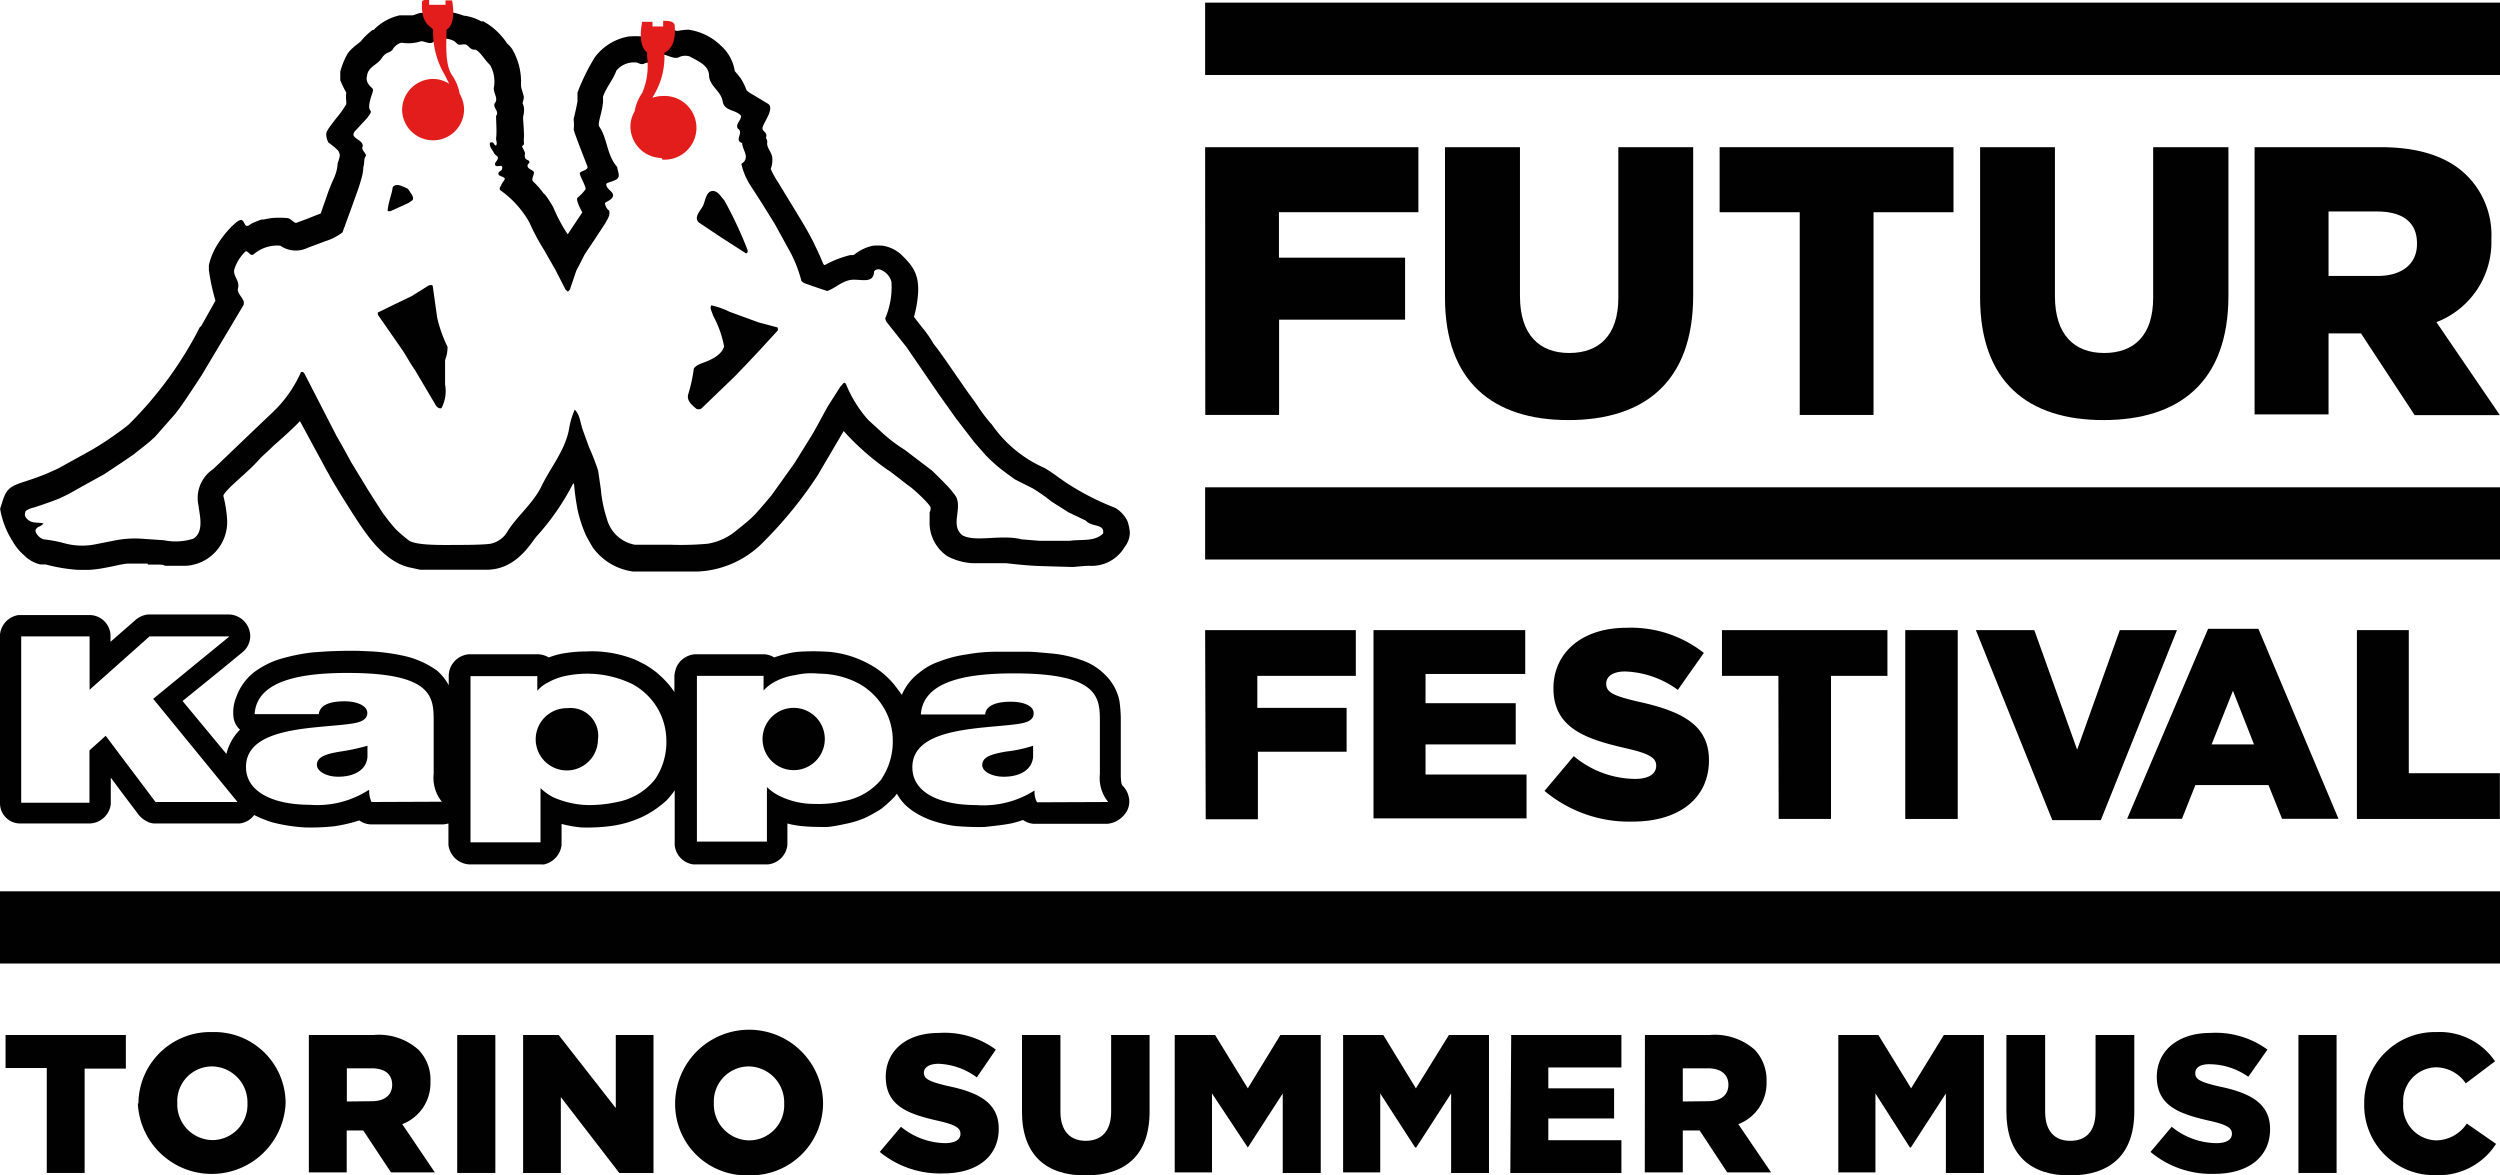 <svg id="Livello_1" data-name="Livello 1" xmlns="http://www.w3.org/2000/svg" viewBox="0 0 171.04 80.39"><defs><style>.cls-1{fill:#000100;}.cls-2{fill:#e31d1c;}</style></defs><path class="cls-1" d="M58.49,96.92a9.12,9.12,0,0,1-.71-2l-.3-2.13c0-.14-.19-.1-.3-.06l-1.13.71L54.89,94l-1.17.57v.15l1.68,2.42c.3.45.53.9.85,1.35l1.36,2.3c.07.16.23.38.46.33a2.49,2.49,0,0,0,.25-1.63l0-1.66A2.54,2.54,0,0,0,58.49,96.92Z" transform="translate(-27.87 -73.19)"/><path class="cls-1" d="M81.06,95.59l-1.28-.34-2-.73a5.46,5.46,0,0,0-1.25-.44c-.12.23.07.45.12.69a7.16,7.16,0,0,1,.76,2.12c-.14.51-.71.82-1.13,1s-.72.22-.94.51a10.66,10.66,0,0,1-.38,1.75c-.14.46.27.76.54,1a.35.35,0,0,0,.44-.09L78.08,99l.87-.9.81-.86,1.33-1.45C81.08,95.71,81.11,95.65,81.06,95.59Z" transform="translate(-27.87 -73.19)"/><path class="cls-1" d="M105,108.83a2.19,2.19,0,0,0-.82-.89,17.87,17.87,0,0,1-3.25-1.65c-.5-.32-.94-.69-1.59-1.08a8.6,8.6,0,0,1-3.63-3l-.08-.08a11.69,11.69,0,0,1-.89-1.19c-.69-1-.23-.28-1.71-2.44C92.9,98.32,92,97,91.75,96.73a7.25,7.25,0,0,0-.63-.94c-.46-.57-.72-.92-.72-.92a7.89,7.89,0,0,0,.26-1.37,4.1,4.1,0,0,0,0-1,2.51,2.51,0,0,0-.56-1.28,5.65,5.65,0,0,0-.45-.49A2.43,2.43,0,0,0,88.26,90a4.65,4.65,0,0,0-.66,0,3,3,0,0,0-1.32.64h-.23a6.93,6.93,0,0,0-1.74.68c-.15,0-.09-.13-.68-1.33-.21-.47-.66-1.25-.75-1.4-.94-1.57-1.09-1.79-1.77-2.92a6.06,6.06,0,0,1-.51-.92,1.76,1.76,0,0,0,.11-.71c0-.41-.41-.74-.35-1.1a.41.41,0,0,0-.09-.31c.15-.44-.26-.39-.23-.7s.88-1.36.36-1.65l-1-.6a2.1,2.1,0,0,1-.45-.31,4.57,4.57,0,0,0-.42-.85l-.39-.47a2.92,2.92,0,0,0-.92-1.71,4,4,0,0,0-2.25-1.12,4.89,4.89,0,0,0-.77.09,3.52,3.52,0,0,0-1.1-.16,3.21,3.21,0,0,0-.77.27l-.09,0-.39.27a5.41,5.41,0,0,0-1,0,3.7,3.7,0,0,0-2.28,1.41,14.37,14.37,0,0,0-1.19,2.42c0,.13,0,.47,0,.6-.08.45-.15.73-.26,1.2l0,.09a2.57,2.57,0,0,1,0,.62c0,.18.85,2.3.94,2.55s-.48.31-.52.45.47,1,.39,1.11a3.1,3.1,0,0,1-.55.58c-.15.16.33,1,.33,1l-1,1.5a10.74,10.74,0,0,1-1-1.88c-.51-.85-.62-.9-.65-.92-.59-.8-.77-.77-.77-.94s.11-.32.11-.48-.33-.2-.42-.39.15-.23.11-.36-.25-.11-.3-.27a.5.5,0,0,1,0-.28c0-.15-.23-.48-.2-.51s.13-.09.13-.17a2.42,2.42,0,0,1,0-.48c0-.47-.06-1.16-.06-1.16h0l0-.21a1.66,1.66,0,0,0,.06-.58,1,1,0,0,0-.1-.34,2.91,2.91,0,0,0,.09-.39c0-.17-.19-.61-.19-.78a3.28,3.28,0,0,1,0-.34,4.46,4.46,0,0,0-.6-2.18,2,2,0,0,0-.35-.39,4.73,4.73,0,0,0-1.36-1.36,1.31,1.31,0,0,1-.26-.16H60.8a4.41,4.41,0,0,0-.54-.24,5.36,5.36,0,0,0-.54-.14l-.1,0a4.83,4.83,0,0,0-1.29-.3,4.08,4.08,0,0,0-1.15.21,1.45,1.45,0,0,0-.44-.11c-.29,0-.49.17-.69.17h-.84a3.55,3.55,0,0,0-1.78,1l-.07,0a4.65,4.65,0,0,0-.77.73c0,.08-.74.5-1,1a5.26,5.26,0,0,0-.44,1.12v.59a8.32,8.32,0,0,0,.41.85,2.36,2.36,0,0,0,0,.59v.2a6.71,6.71,0,0,1-.67.94c-.4.53-.67.84-.7,1.09a1.18,1.18,0,0,0,.15.59,5.84,5.84,0,0,1,.66.55.8.8,0,0,1,.12.3c0,.18-.12.47-.15.58a3.12,3.12,0,0,1-.09.56c-.12.43-.25.56-.6,1.52-.27.79-.47,1.35-.47,1.35s-.36.13-.87.34l-.81.3c-.17,0-.35-.3-.59-.33a6.54,6.54,0,0,0-1.11,0l-.55.1-.12,0a6.29,6.29,0,0,0-.65.26c-.25.14-.22.19-.37.17s-.17-.4-.39-.4-.7.52-.75.57a6.59,6.59,0,0,0-.78,1,4.52,4.52,0,0,0-.66,1.52s0,.21,0,.34a14.37,14.37,0,0,0,.45,2.09l-1,1.78-.05,0a25.93,25.93,0,0,1-4.89,6.7s-.4.34-1.25.92c-.22.17-1.13.73-1.2.77s-2.28,1.26-2.37,1.31c-2.74,1.31-3.36.77-3.81,2.25-.11.36-.16.49-.16.52a5.92,5.92,0,0,0,.84,2.19,3.63,3.63,0,0,0,.82,1,2.23,2.23,0,0,0,1.11.61H31a11.47,11.47,0,0,0,2.24.37h.57c1,0,2.38-.43,2.81-.43h1.29c.09,0,.09.07.09.07s-.05,0,.8,0c.33,0,.33.08.33.08h1.46a3,3,0,0,0,2.82-3.13,8.61,8.61,0,0,0-.26-1.65c0-.27,1.44-1.47,1.53-1.58a11.62,11.62,0,0,0,1-1c.26-.26.59-.54.92-.87C48,102.45,48.39,102,48.39,102l1.88,3.47.06.09c.14.34,1.86,3.13,2.5,4,1.22,1.71,2.3,2.32,3.2,2.48l.59.13h4.54c2,0,3-1.77,3.39-2.25a16.65,16.65,0,0,0,2.54-3.67c.12.12,0,.19.29,1.79a9,9,0,0,0,.6,1.82s.41.75.48.83a4.05,4.05,0,0,0,2.71,1.6H73v0l.07,0h2.58a6.68,6.68,0,0,0,4.51-2.08,28.39,28.39,0,0,0,3.62-4.45l1.81-3.08a17.47,17.47,0,0,0,3,2.65c.24.13,1.3,1,1.53,1.15s1.42,1.24,1.42,1.45a.68.68,0,0,1-.07.32v.6a2.76,2.76,0,0,0,1.21,2.39,4.21,4.21,0,0,0,1.69.48h1.19l.13,0h1s1.33.16,2.18.19,2.35.07,2.35.07c.25,0,.66-.07,1.17-.08a2.61,2.61,0,0,0,2.42-1.28,1.63,1.63,0,0,0,.36-1A3.07,3.07,0,0,0,105,108.83Zm-1.66.86c-.6.58-1.46.38-2.28.5l-2.08,0-1.21-.1c-1.39-.36-3.18.22-4.06-.28-.84-.68,0-1.78-.43-2.64a6,6,0,0,0-.64-.78c-.31-.33-1-1-1-1l-1.88-1.43a10.23,10.23,0,0,1-1.55-1.18l-.93-.85a8.41,8.41,0,0,1-1.53-2.46c-.08-.12-.1-.09-.17-.07l-.22.25L84.5,101c-.42.75-.81,1.53-1.27,2.26-.33.53-.62,1-1,1.61l-1.57,2.2s-.83,1-1.2,1.38-1.17,1-1.17,1a4.05,4.05,0,0,1-2,.94,20.18,20.18,0,0,1-2.49.07l-2.48,0a2.42,2.42,0,0,1-1.93-1.78,8.83,8.83,0,0,1-.41-2l-.19-1.3a16.92,16.92,0,0,0-.63-1.62l-.42-1.16c-.17-.47-.19-1.05-.55-1.38a5.37,5.37,0,0,0-.39,1.33c-.27,1.48-1.29,2.64-1.93,4-.58,1.12-1.66,2-2.28,3a1.73,1.73,0,0,1-1.17.84c-.48.08-1.88.08-1.88.08-1.16,0-3,.07-3.65-.27a10.19,10.19,0,0,1-.94-.8,13.15,13.15,0,0,1-.95-1.2l-.92-1.44-1.18-1.94-.67-1.22-.34-.59L48.7,98.75c-.11-.15-.14-.12-.24-.1a8.56,8.56,0,0,1-2,2.81l-1.42,1.35-2.58,2.47a2.38,2.38,0,0,0-1,2.54c0,.33.46,1.77-.38,2.23a4,4,0,0,1-2,.1l-1.47-.1a7.09,7.09,0,0,0-2,.14l-1.27.25a4.6,4.6,0,0,1-2.09-.09,8.89,8.89,0,0,0-1.4-.26.89.89,0,0,1-.52-.47c-.11-.19.09-.35.22-.4a1,1,0,0,0,.3-.21c-.27-.1-.71,0-1-.21s-.33-.39-.22-.65a1.48,1.48,0,0,1,.57-.24s1.23-.4,1.76-.63a11.85,11.85,0,0,0,1.22-.64l1.81-1,1.07-.71.94-.64,1.06-.84.42-.38s.88-1,1.27-1.44,1-1.38,1-1.38c.33-.49.6-.9.93-1.41l2.78-4.66c.34-.46-.34-.76-.32-1.21.18-.58-.35-.86-.24-1.35a2.94,2.94,0,0,1,.78-1.24c.22,0,.29.35.53.22A2.46,2.46,0,0,1,47.05,90a1.86,1.86,0,0,0,1.88.14l1.23-.46a3.64,3.64,0,0,0,1.14-.59l.5-1.36.55-1.53c.11-.32.21-.64.3-1l0,0a2.89,2.89,0,0,0,.08-.6c.1-.25,0-.55.18-.75,0-.23-.37-.39-.22-.66,0-.39-.51-.45-.64-.75a.41.41,0,0,1,.11-.28l.86-.93c.08-.17.32-.32.17-.51s0-.7.1-1,.16-.4,0-.54-.42-.43-.31-.79c.06-.63.7-.75,1-1.21s.53-.34.74-.58a1,1,0,0,1,.62-.49,2.76,2.76,0,0,0,1.34-.1c.28,0,.65.28.89,0a1.46,1.46,0,0,1,1.39,0l.23.21c.19.1.45-.09.64.07s.31.34.57.29c.42.25.62.71,1,1.06a2.3,2.3,0,0,1,.25,1.59c0,.36.31.7.09,1s.33.56.07.89c0,.48.06,1.06,0,1.55,0,.17.1.32,0,.48-.14,0-.14-.24-.3-.22s-.12,0-.13.1c0,.26.19.42.28.62s.35.21.26.42-.24.25-.16.43.56-.15.46.24c0,.15-.28.17-.25.34s.07.09.11.13.23.08.31.17-.22.34-.24.53a.23.23,0,0,0-.07.28,6.77,6.77,0,0,1,2,2.2,14.78,14.78,0,0,0,1,1.88l.8,1.4.69,1.35c.06,0,.09.14.19.1l.1-.12.43-1.27.59-1.15.67-1,.74-1.13c.13-.26.34-.51.26-.84a.78.78,0,0,1-.29-.51c0-.1.5-.21.55-.51s-.47-.44-.46-.81c0-.1.52-.17.75-.36s0-.57,0-.8c-.73-.81-.67-2-1.25-2.8-.1-.3.35-1.24.27-2,.22-.65.69-1.16.92-1.8a1.57,1.57,0,0,1,1.4-.55c.15.05.31.16.48.08s.45-.1.67-.15.36-.44.64-.46.72.31,1.06.18a1,1,0,0,1,.76-.07c.51.29,1.31.58,1.33,1.3s.82,1.07.93,1.77.92.55,1.26,1c0,.34-.39.53-.23.86.47.29-.29.8.31,1a.15.15,0,0,0,0,0v0c0,.5.6,1-.06,1.42a4.59,4.59,0,0,0,.63,1.49l.71,1.1.94,1.51,1.1,2a9,9,0,0,1,.73,1.91c.14.17.37.2.55.28l1.21.41c.56-.19,1-.67,1.62-.76s1.58.32,1.59-.58a.38.38,0,0,1,.46-.11,1.21,1.21,0,0,1,.73.83,5.48,5.48,0,0,1-.43,2.5l.08.22,1.39,1.75.8,1.17,1.37,2,1.2,1.69,1.24,1.61.8.92a12,12,0,0,0,1,.91c.3.24,1,.74,1,.74l1.23.62a13,13,0,0,1,1.28.9l1.15.73,1.19.57C102.55,109.27,103.45,109,103.34,109.69Z" transform="translate(-27.87 -73.19)"/><path class="cls-1" d="M54.58,87.64l1.25-.57.28-.2c.08-.25-.11-.42-.33-.76L55.56,86c-.24-.09-.62-.3-.82,0-.08.57-.31,1-.35,1.62C54.4,87.65,54.51,87.64,54.58,87.64Z" transform="translate(-27.87 -73.19)"/><path class="cls-1" d="M77.19,89.42l1.65,1.06c.1.1.21,0,.18-.17a27.25,27.25,0,0,0-1.6-3.42c-.23-.23-.44-.68-.84-.63s-.46.68-.61,1-.67.79-.29,1.15Z" transform="translate(-27.87 -73.19)"/><path class="cls-1" d="M49.55,125.53c0,.4.61.8,1.46.8,1.08,0,1.92-.45,2-1.34v-.78a13.61,13.61,0,0,1-1.86.4C50.09,124.78,49.55,125,49.55,125.53Z" transform="translate(-27.87 -73.19)"/><path class="cls-1" d="M82.17,121.62a2.13,2.13,0,0,0,0,4.26,2.13,2.13,0,0,0,0-4.26Z" transform="translate(-27.87 -73.19)"/><path class="cls-1" d="M66.7,121.64a2.13,2.13,0,1,0,2.08,2.14A1.89,1.89,0,0,0,66.7,121.64Z" transform="translate(-27.87 -73.19)"/><path class="cls-1" d="M105.1,127.74a1.52,1.52,0,0,0-.42-.79c-.14-.11-.13-.76-.13-.78v-3.92a10,10,0,0,0-.09-1.09,3.44,3.44,0,0,0-1-1.82,4.12,4.12,0,0,0-1.63-1,8.32,8.32,0,0,0-2.11-.45c-.9-.08-1.16-.11-1.62-.11s-1.78,0-2.21,0a11,11,0,0,0-1.8.17,8.44,8.44,0,0,0-1.94.49,4.26,4.26,0,0,0-1.37.76,3.7,3.7,0,0,0-1,1.11,3.65,3.65,0,0,0-.21.42s-.44-.62-.66-.86a5.54,5.54,0,0,0-1.55-1.23,6.92,6.92,0,0,0-2.73-.85,15,15,0,0,0-2.24,0,7.48,7.48,0,0,0-1.55.38,1.47,1.47,0,0,0-.73-.22H75.44a1.55,1.55,0,0,0-.86.33,1.46,1.46,0,0,0-.46.63,2.43,2.43,0,0,0-.11.49v1.14l-.19-.27a3.53,3.53,0,0,0-.32-.39s-.25-.27-.36-.37-.3-.28-.45-.39a7.82,7.82,0,0,0-.72-.48c-.15-.06-.39-.21-.68-.33a7.81,7.81,0,0,0-1.87-.49,7.51,7.51,0,0,0-1.44-.06,9.29,9.29,0,0,0-1.42.11,5.29,5.29,0,0,0-1.14.3,1.72,1.72,0,0,0-.71-.22H60a1.5,1.5,0,0,0-1.43,1.43v.69a3.6,3.6,0,0,0-.8-1,6.18,6.18,0,0,0-2.23-1,13.75,13.75,0,0,0-2.69-.33c-.86-.06-2.11,0-2.25,0s-1.24.07-1.48.1a13.25,13.25,0,0,0-2.26.49,6,6,0,0,0-1.62.86,3.73,3.73,0,0,0-1.19,1.65,2.8,2.8,0,0,0-.21,1.37,1.37,1.37,0,0,0,.45.9,3.53,3.53,0,0,0-.93,1.66l-3-3.62,2.47-2,1.67-1.37a1.44,1.44,0,0,0,.49-1.12,1.5,1.5,0,0,0-1.45-1.43H38a1.55,1.55,0,0,0-.93.44l-1.64,1.43v-.49A1.44,1.44,0,0,0,34,115.27H29.14a1.49,1.49,0,0,0-1.27,1.33v11.57a1.38,1.38,0,0,0,1.38,1.36H34a1.5,1.5,0,0,0,1.45-1.33v-1.81l.74,1,1.17,1.55a1.72,1.72,0,0,0,.55.44,1.11,1.11,0,0,0,.59.15h5.76a1.45,1.45,0,0,0,1-.58,8,8,0,0,0,1.23.5,11.63,11.63,0,0,0,2.25.35,15,15,0,0,0,2-.08,10.44,10.44,0,0,0,1.71-.4,1.42,1.42,0,0,0,.76.27h5a2.23,2.23,0,0,0,.34-.06V131A1.52,1.52,0,0,0,60,132.33h4.91a.69.69,0,0,0,.18,0A1.54,1.54,0,0,0,66.29,131v-1.44a8,8,0,0,0,1.35.24,12.27,12.27,0,0,0,2.19-.12,7.36,7.36,0,0,0,2.2-.71,7,7,0,0,0,1.42-1,5.51,5.51,0,0,0,.58-.71V131a1.47,1.47,0,0,0,1.29,1.33H80.4A1.49,1.49,0,0,0,81.74,131l0-.09v-1.38a6,6,0,0,0,1.13.19c.52.05,1.22.05,1.52.05s1-.14,1.31-.21a7,7,0,0,0,1.3-.39,10.14,10.14,0,0,0,1.16-.64,9,9,0,0,0,.92-.84l.15-.2a3.47,3.47,0,0,0,.52.71,4.05,4.05,0,0,0,.85.65,5.48,5.48,0,0,0,1.13.51,8.27,8.27,0,0,0,1.48.34,18.36,18.36,0,0,0,2,.07c.46-.05,1.37-.14,1.91-.26a7.14,7.14,0,0,0,.74-.22,1.45,1.45,0,0,0,.7.26h5.09a1.71,1.71,0,0,0,1.19-.68A1.34,1.34,0,0,0,105.1,127.74Zm-66.59.32-3.41-4.53-1.11,1v3.58H29.32V116.73H34v3.65l4.1-3.65h5.47L38.35,121l5.77,7.06Zm14.78,0a1.75,1.75,0,0,1-.16-.81h-.06a6.46,6.46,0,0,1-4,1c-2.39,0-4.37-.81-4.37-2.59,0-2.73,4.59-2.62,7-2.93.66-.08,1.3-.22,1.3-.76s-.8-.8-1.55-.8c-1.46,0-1.73.52-1.77.88H45.29c.15-2.41,3.45-2.82,6.37-2.82,5.91,0,5.88,1.71,5.88,3.36v3.53a2.61,2.61,0,0,0,.56,1.92Zm19.4-1.56a4.33,4.33,0,0,1-2.59,1.56,9,9,0,0,1-2,.21,6.2,6.2,0,0,1-2.39-.54,3.75,3.75,0,0,1-.86-.62h0v3.71H60.06V119.45h4.57v1h0a2.25,2.25,0,0,1,.72-.56,4.22,4.22,0,0,1,1.45-.5,7.1,7.1,0,0,1,4.39.63,4.53,4.53,0,0,1,1.65,1.6,4.44,4.44,0,0,1,.62,2.23A4.51,4.51,0,0,1,72.69,126.5Zm15.49,0A4.35,4.35,0,0,1,85.6,128a7.58,7.58,0,0,1-2,.19,5.37,5.37,0,0,1-2.39-.54,3.44,3.44,0,0,1-.87-.61h0v3.73H75.55V119.43h4.56v1h0a2.84,2.84,0,0,1,.74-.58,4.13,4.13,0,0,1,1.42-.47,4.79,4.79,0,0,1,1.63-.1,5.84,5.84,0,0,1,2.79.71,4.54,4.54,0,0,1,1.63,1.6,4.36,4.36,0,0,1,.63,2.23A4.59,4.59,0,0,1,88.18,126.48Zm10.64,1.58a1.5,1.5,0,0,1-.17-.81h0a6.52,6.52,0,0,1-4,1c-2.38,0-4.36-.79-4.36-2.59,0-2.71,4.59-2.62,7-2.93.66-.08,1.3-.2,1.3-.76s-.79-.79-1.56-.79c-1.45,0-1.73.52-1.76.87h-4.4c.17-2.41,3.45-2.81,6.39-2.81,5.9,0,5.86,1.72,5.86,3.37v3.51a2.59,2.59,0,0,0,.57,1.92Z" transform="translate(-27.87 -73.19)"/><path class="cls-1" d="M95.07,125.54c0,.41.62.79,1.48.79,1.06,0,1.91-.44,2-1.34v-.78a9,9,0,0,1-1.86.4C95.62,124.8,95.07,125,95.07,125.54Z" transform="translate(-27.87 -73.19)"/><path class="cls-1" d="M110.32,83.26h14.59v4.45h-9.54v3.11H124v4.24h-8.62v6.52h-5.05Z" transform="translate(-27.87 -73.19)"/><path class="cls-1" d="M126.73,93.55V83.26h5.13V93.45c0,2.65,1.33,3.89,3.37,3.89s3.36-1.2,3.36-3.77V83.26h5.12V93.42c0,5.92-3.37,8.51-8.54,8.51S126.73,99.29,126.73,93.55Z" transform="translate(-27.87 -73.19)"/><path class="cls-1" d="M151,87.71h-5.48V83.26h16v4.45h-5.47v13.87H151Z" transform="translate(-27.87 -73.19)"/><path class="cls-1" d="M163.34,93.55V83.26h5.12V93.45c0,2.65,1.33,3.89,3.37,3.89s3.35-1.2,3.35-3.77V83.26h5.15V93.42c0,5.92-3.38,8.51-8.56,8.51S163.34,99.29,163.34,93.55Z" transform="translate(-27.87 -73.19)"/><path class="cls-1" d="M182.12,83.26h8.63c2.78,0,4.72.73,5.95,2a5.74,5.74,0,0,1,1.62,4.27v.06a5.86,5.86,0,0,1-3.76,5.64l4.34,6.36h-5.83L189.4,96h-2.22v5.54h-5.06Zm8.4,8.81c1.72,0,2.71-.85,2.71-2.18v-.06c0-1.45-1-2.17-2.73-2.17h-3.32v4.41Z" transform="translate(-27.87 -73.19)"/><path class="cls-1" d="M110.32,116.3h10.31v3.13h-6.74v2.19H120v3h-6.07v4.62h-3.57Z" transform="translate(-27.87 -73.19)"/><path class="cls-1" d="M121.84,116.3h10.38v3H125.4v2h6.17v2.82H125.4v2.06h6.91v3H121.84Z" transform="translate(-27.87 -73.19)"/><path class="cls-1" d="M133.54,127.3l2-2.38a6.61,6.61,0,0,0,4.18,1.56c.95,0,1.46-.34,1.46-.9v0c0-.53-.42-.83-2.17-1.22-2.74-.63-4.86-1.41-4.86-4.08v0c0-2.4,1.91-4.14,5-4.14a8.06,8.06,0,0,1,5.29,1.72l-1.78,2.53a6.45,6.45,0,0,0-3.61-1.26c-.86,0-1.29.36-1.29.83v0c0,.58.44.83,2.22,1.24,3,.66,4.81,1.61,4.81,4v0c0,2.64-2.09,4.2-5.21,4.2A9,9,0,0,1,133.54,127.3Z" transform="translate(-27.87 -73.19)"/><path class="cls-1" d="M149.54,119.43h-3.86V116.3H157v3.13h-3.86v9.79h-3.58Z" transform="translate(-27.87 -73.19)"/><path class="cls-1" d="M158.22,116.3h3.59v12.92h-3.59Z" transform="translate(-27.87 -73.19)"/><path class="cls-1" d="M163.05,116.3h4l2.93,8.18,2.92-8.18h3.91l-5.21,13h-3.32Z" transform="translate(-27.87 -73.19)"/><path class="cls-1" d="M178.94,116.21h3.44l5.48,13H184l-.93-2.31h-5l-.92,2.31h-3.75Zm3.14,7.91-1.44-3.67-1.46,3.67Z" transform="translate(-27.87 -73.19)"/><path class="cls-1" d="M189.12,116.3h3.55v9.79h6.23v3.13h-9.78Z" transform="translate(-27.87 -73.19)"/><rect class="cls-1" x="82.45" y="0.18" width="88.59" height="4.95"/><rect class="cls-1" x="82.45" y="33.34" width="88.59" height="4.94"/><rect class="cls-1" y="60.98" width="171.04" height="4.94"/><path class="cls-1" d="M31.07,146.26H28.25V144h8.23v2.3H33.66v7.14H31.07Z" transform="translate(-27.87 -73.19)"/><path class="cls-1" d="M37.34,148.7v0a4.92,4.92,0,0,1,5.07-4.9,4.87,4.87,0,0,1,5,4.87v0a5.06,5.06,0,0,1-10.11,0Zm7.46,0v0a2.46,2.46,0,0,0-2.42-2.55A2.38,2.38,0,0,0,40,148.65v0a2.44,2.44,0,0,0,2.39,2.54A2.41,2.41,0,0,0,44.8,148.7Z" transform="translate(-27.87 -73.19)"/><path class="cls-1" d="M49,144h4.43a4.06,4.06,0,0,1,3.06,1,2.92,2.92,0,0,1,.83,2.17v.05a3,3,0,0,1-1.93,2.88l2.23,3.3h-3l-1.9-2.87H51.59v2.87H49Zm4.32,4.53c.87,0,1.38-.43,1.38-1.12v0c0-.74-.52-1.13-1.4-1.13h-1.7v2.27Z" transform="translate(-27.87 -73.19)"/><path class="cls-1" d="M59.15,144h2.61v9.44H59.15Z" transform="translate(-27.87 -73.19)"/><path class="cls-1" d="M63.66,144h2.43L70,149v-5h2.58v9.44H70.24l-4-5.19v5.19H63.66Z" transform="translate(-27.87 -73.19)"/><path class="cls-1" d="M74.06,148.7v0a5.06,5.06,0,0,1,10.12,0v0a4.94,4.94,0,0,1-5.08,4.9A4.87,4.87,0,0,1,74.06,148.7Zm7.46,0v0a2.46,2.46,0,0,0-2.42-2.55,2.4,2.4,0,0,0-2.39,2.52v0a2.45,2.45,0,0,0,2.42,2.54A2.4,2.4,0,0,0,81.52,148.7Z" transform="translate(-27.87 -73.19)"/><path class="cls-1" d="M88.06,152l1.45-1.72a4.9,4.9,0,0,0,3,1.12c.69,0,1.07-.23,1.07-.64v0c0-.39-.31-.62-1.58-.9-2-.46-3.53-1-3.53-3v0c0-1.74,1.36-3,3.63-3A5.9,5.9,0,0,1,96,145L94.7,146.9a4.68,4.68,0,0,0-2.62-.93c-.64,0-1,.26-1,.6v0c0,.43.33.61,1.63.92,2.15.44,3.49,1.17,3.49,2.92v0c0,1.93-1.51,3.06-3.79,3.06A6.48,6.48,0,0,1,88.06,152Z" transform="translate(-27.87 -73.19)"/><path class="cls-1" d="M97.79,149.25V144h2.63v5.24c0,1.36.69,2,1.73,2s1.74-.62,1.74-2V144h2.63v5.23c0,3.05-1.71,4.38-4.4,4.38S97.79,152.2,97.79,149.25Z" transform="translate(-27.87 -73.19)"/><path class="cls-1" d="M108.24,144H111l2.24,3.65,2.23-3.65h2.76v9.44h-2.6V148l-2.39,3.7h0L110.79,148v5.4h-2.55Z" transform="translate(-27.87 -73.19)"/><path class="cls-1" d="M119.76,144h2.75l2.23,3.65L127,144h2.74v9.44h-2.59V148l-2.39,3.7h-.07L122.3,148v5.4h-2.54Z" transform="translate(-27.87 -73.19)"/><path class="cls-1" d="M131.26,144h7.54v2.22h-5v1.43h4.5v2.06h-4.5v1.49h5v2.24h-7.6Z" transform="translate(-27.87 -73.19)"/><path class="cls-1" d="M140.41,144h4.43a4.12,4.12,0,0,1,3.07,1,3,3,0,0,1,.82,2.17v.05a3,3,0,0,1-1.93,2.88l2.24,3.3h-3l-1.89-2.87H143v2.87h-2.6Zm4.31,4.53c.89,0,1.4-.43,1.4-1.12v0c0-.74-.54-1.13-1.41-1.13H143v2.27Z" transform="translate(-27.87 -73.19)"/><path class="cls-1" d="M153.64,144h2.74l2.24,3.65,2.24-3.65h2.74v9.44H161V148l-2.4,3.7h-.06L156.18,148v5.4h-2.54Z" transform="translate(-27.87 -73.19)"/><path class="cls-1" d="M165.14,149.25V144h2.65v5.24c0,1.36.67,2,1.72,2s1.73-.62,1.73-2V144h2.65v5.23c0,3.05-1.74,4.38-4.42,4.38S165.14,152.2,165.14,149.25Z" transform="translate(-27.87 -73.19)"/><path class="cls-1" d="M175,152l1.45-1.72a4.91,4.91,0,0,0,3.05,1.12c.68,0,1.07-.23,1.07-.64v0c0-.39-.3-.62-1.58-.9-2-.46-3.56-1-3.56-3v0c0-1.74,1.41-3,3.65-3A6,6,0,0,1,183,145l-1.31,1.86A4.63,4.63,0,0,0,179,146c-.63,0-.94.26-.94.6v0c0,.43.31.61,1.63.92,2.15.44,3.49,1.17,3.49,2.92v0c0,1.93-1.52,3.06-3.8,3.06A6.47,6.47,0,0,1,175,152Z" transform="translate(-27.87 -73.19)"/><path class="cls-1" d="M185.12,144h2.61v9.44h-2.61Z" transform="translate(-27.87 -73.19)"/><path class="cls-1" d="M189.62,148.7v0a4.84,4.84,0,0,1,4.95-4.9,4.56,4.56,0,0,1,4,2l-2,1.51a2.5,2.5,0,0,0-2.05-1.1,2.31,2.31,0,0,0-2.23,2.48v0a2.33,2.33,0,0,0,2.23,2.52,2.55,2.55,0,0,0,2.12-1.15l2,1.39a4.67,4.67,0,0,1-4.14,2.14A4.78,4.78,0,0,1,189.62,148.7Z" transform="translate(-27.87 -73.19)"/><path class="cls-2" d="M55.38,80.73a2.14,2.14,0,0,1,2.12-2.14,2.09,2.09,0,0,1,1.1.33l-.32-.64a5.69,5.69,0,0,1-.78-3c0-.32-.84-.23-.76-1.95,0-.11.2-.18.49-.18v.37h1.12v-.3c.27,0,.45,0,.45,0s.34,1.59-.38,2c0,.89-.14,2.36.38,3.12a3.2,3.2,0,0,1,.52,1.27,2.17,2.17,0,0,1,.3,1.06,2.12,2.12,0,1,1-4.24,0" transform="translate(-27.87 -73.19)"/><path class="cls-2" d="M73.14,84A2.17,2.17,0,0,1,71,81.86a2.14,2.14,0,0,1,.29-1.06,3.13,3.13,0,0,1,.51-1.24,4.67,4.67,0,0,0,.35-2.4,2.42,2.42,0,0,1,0-.38c-.67-.48-.38-1.91-.36-2l0-.1.12,0,.42,0h.18v.32h.73v-.38h.18c.41,0,.61.13.61.34.09,1.23-.32,1.56-.58,1.78-.06,0-.12.07-.12.11a.63.63,0,0,0,0,.23,5.12,5.12,0,0,1-.72,2.61,1.65,1.65,0,0,0-.1.19,2,2,0,0,1,.68-.12,2.18,2.18,0,1,1,0,4.35" transform="translate(-27.87 -73.19)"/></svg>
